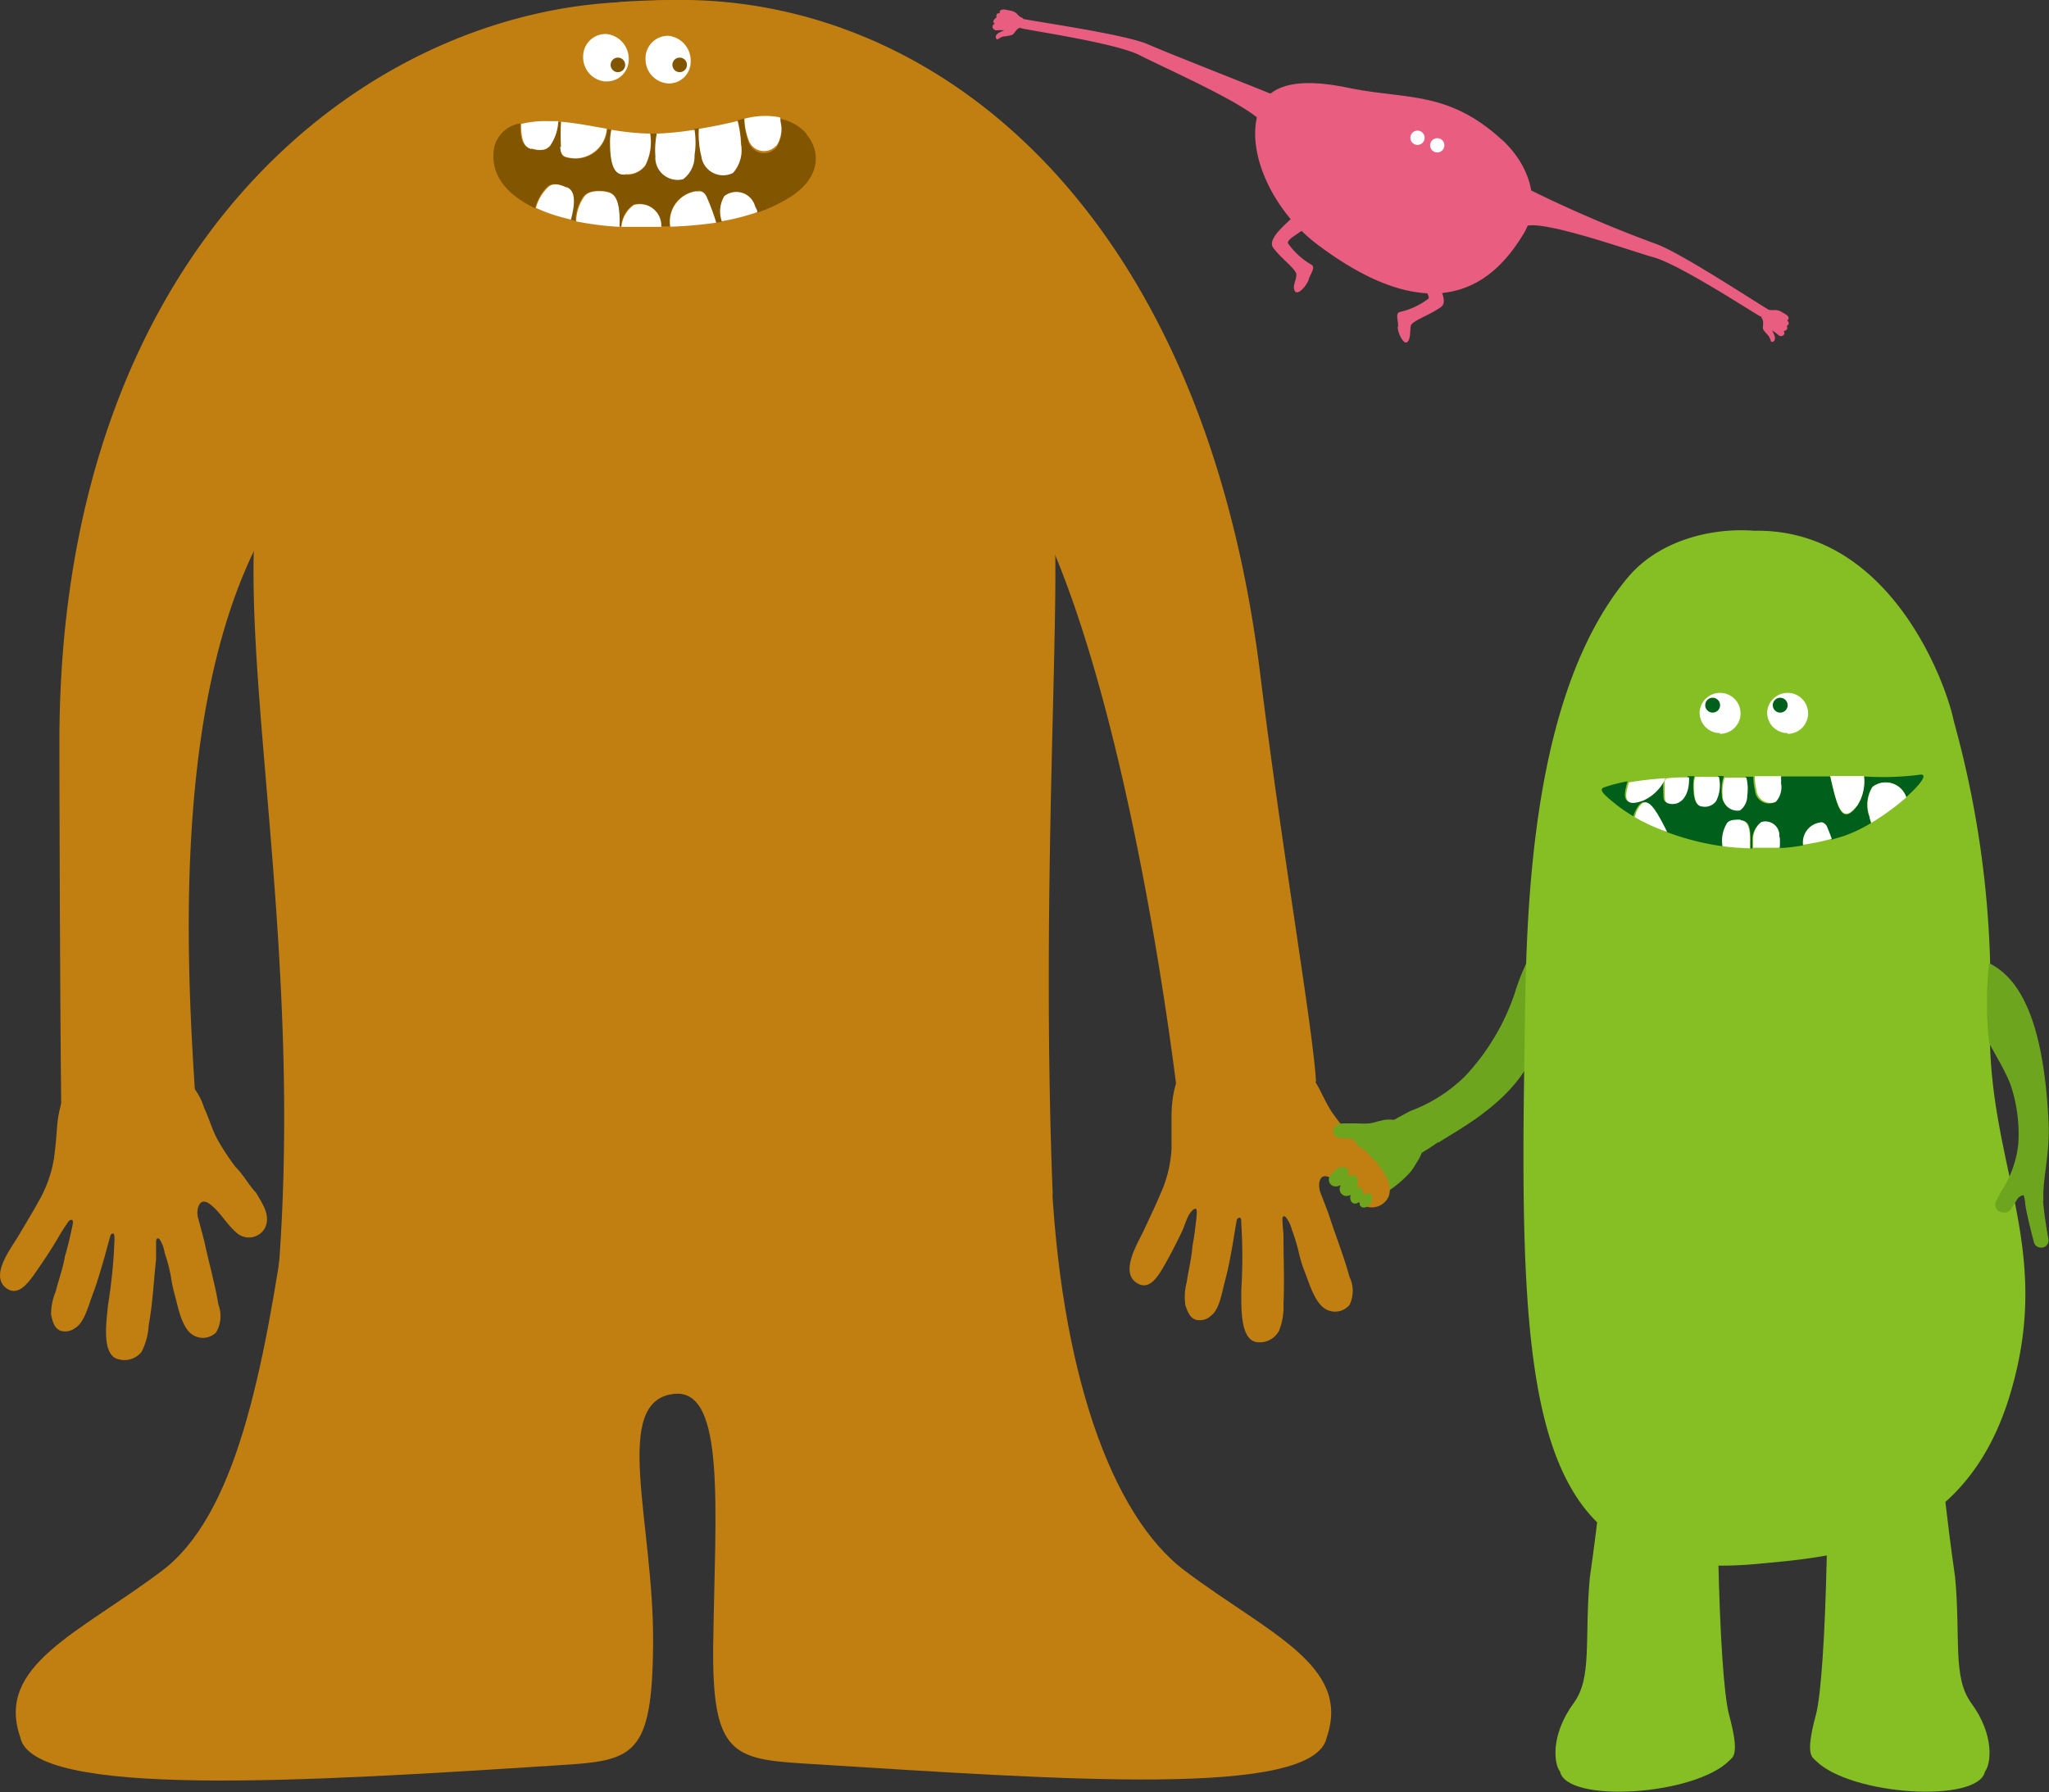<svg xmlns="http://www.w3.org/2000/svg" viewBox="0 0 137.98 120.72"><rect x="0" y="0" width="137.98" height="120.72" fill="#333333" stroke="none"/><defs><style>.cls-1{fill:#c17f11;}.cls-2{fill:#6ea51e;}.cls-3{fill:#85bf23;}.cls-4{fill:#fff;}.cls-5{fill:#005f1a;}.cls-6{fill:#825500;}.cls-7{fill:#e95e80;}</style></defs><title>アセット 14</title><g id="レイヤー_2" data-name="レイヤー 2"><g id="レイヤー_1-2" data-name="レイヤー 1"><path class="cls-1" d="M84.87,45.46c1.48,12,3.55,23.84,3.75,27.39a56.88,56.88,0,0,1-9,3.86C79,70.24,75.17,41.53,67.8,31.21,66.92,30,43.14.11,43.14.11,61.08-1.42,80.79,12.27,84.87,45.46"/><path class="cls-2" d="M90.14,78.76c-.21.51.3,1,.61,1.33a5.49,5.49,0,0,0,1.57.77A7.82,7.82,0,0,0,95,78.92c.22-.29.28-.43.43-.66s.66-1.07.26-1.65a1.55,1.55,0,0,0-.53-.45L94.78,76a1.3,1.3,0,0,1-.32-.27,1.07,1.07,0,0,0-.73-.31,1.49,1.49,0,0,0-.82.25c-.26.13-.49.3-.75.4s-1.44-.07-.9.94c.14.26.75.39.58.48s-1.7.37-1.7,1.26"/><path class="cls-1" d="M4,50c0,4,.06,22.85.16,26.41a56.94,56.94,0,0,0,9.3,3.08c.1-6.5-6-46.12,15-53C29.85,26.08,43.27.11,43.27.11,25.27.11,4,16,4,50"/><path class="cls-1" d="M31.58,3.71a22.09,22.09,0,0,1,11-3.63c4.65-.23,6.9,0,11.07,1.8C65.28,7,69.55,16.24,70.89,34.09c.68,5-.85,24.87,0,46.36-8.61,2.27-14.83,12-23.27,12.47h-.47l-.47.05c-8.45.46-19.5-2-28.31-3.27,2.39-21.19-1.6-40.49-1.28-52.62-1-16.18,2.62-25.59,14.45-33.37"/><path class="cls-1" d="M84.68,90.41c-1.21-.12-1.08-2.45-1.09-3.54a35.74,35.74,0,0,0,0-4.43c0-.28,0-.6-.3-.31-.08.46-.16.92-.23,1.38-.17,1-.34,1.94-.6,2.89-.17.63-.34,1.81-.91,2.22a1.08,1.08,0,0,1-1,.28c-.45-.13-.61-.63-.73-1a3.91,3.91,0,0,1,.1-1.56c.11-.79.33-1.61.38-2.42.13-.63.19-1.24.27-1.88,0-.23.13-.86-.25-.53s-.51,1-.74,1.47c-.39.82-.82,1.65-1.28,2.44-.32.53-.86,1.44-1.62,1.07-1.34-.65-.13-2.64.29-3.5.26-.55,1.09-2.33,1.15-2.52a8.46,8.46,0,0,0,.77-3.06c0-1,0-1.43,0-2.18s.08-3.51,1.9-4.25a4.22,4.22,0,0,1,1.9-.26c.35,0,.72.13,1.05.16a3.75,3.75,0,0,0,1.15-.17,3,3,0,0,1,2.18.39,4.13,4.13,0,0,1,1.54,1.83c.41.68.69,1.43,1.15,2.08a16.1,16.1,0,0,0,1.36,1.66c.59.48,1,1.12,1.58,1.62.48.69,1.12,1.41.81,2.31a1.24,1.24,0,0,1-1.91.45c-.71-.5-1.2-1.27-2-1.71s-.87.5-.68,1,.48,1.2.68,1.83c.43,1.29.92,2.54,1.28,3.85a2.16,2.16,0,0,1,0,1.87,1.26,1.26,0,0,1-1.46.36c-.84-.32-1.24-1.78-1.53-2.51a9.63,9.63,0,0,1-.42-1.33A11.13,11.13,0,0,0,87,82.85,2.26,2.26,0,0,0,86.6,82c-.17-.18-.26,0-.24.13,0,.41.07.79.07,1.2,0,1.5.07,3,0,4.49a4.37,4.37,0,0,1-.3,1.82,1.47,1.47,0,0,1-1.41.77"/><path class="cls-2" d="M96.85,76.93A19.68,19.68,0,0,1,95.14,78a3.93,3.93,0,0,1-1.76-.23c-.64-.3-.84-1.58-.23-1.93s1.28-.72,1.81-1a10.47,10.47,0,0,0,3.68-2.33A15.32,15.32,0,0,0,102,66.91a14.52,14.52,0,0,1,.77-2c3.7,7.15-4.12,10.84-5.91,12.06"/><path class="cls-3" d="M108.24,93.25c.15,4-1.18,13-1.18,13-.38,4.19.18,6.74-1.09,8.47-1.6,2.19-1.31,4.14-.92,4.6.45,2.17,9.05,1.62,11.39-.72.26-.26.73-.38,0-3.08s-1-16.83-.61-23.81c.3-5.84-7.76-2.71-7.61,1.51"/><path class="cls-3" d="M130.48,93.25c-.15,4,1.18,13,1.18,13,.38,4.19-.18,6.74,1.09,8.47,1.6,2.19,1.31,4.14.92,4.6-.45,2.17-9.05,1.62-11.39-.72-.26-.26-.73-.38,0-3.08s1-16.83.62-23.81c-.3-5.84,7.76-2.71,7.61,1.51"/><path class="cls-3" d="M134,69a67.41,67.41,0,0,0-2.43-20.42c-.44-2.29-4.17-13-13.44-12.83-3.09-.23-6.5.76-8.49,3.12-7.29,8.68-6.85,25.54-7,33.21-.35,23.42.78,34.67,15.7,33.26,5.29-.5,14-1,17.07-11.59C138.3,83.92,133.85,78.5,134,69"/><path class="cls-4" d="M115.83,49.43A1.38,1.38,0,1,0,114.45,48a1.38,1.38,0,0,0,1.38,1.38"/><path class="cls-5" d="M115.33,48a.5.5,0,1,0-.5-.5.5.5,0,0,0,.5.5"/><path class="cls-4" d="M120.38,49.43A1.38,1.38,0,1,0,119,48a1.38,1.38,0,0,0,1.38,1.38"/><path class="cls-5" d="M119.88,48a.5.5,0,1,0-.5-.5.5.5,0,0,0,.5.5"/><path class="cls-5" d="M126.1,53a1.46,1.46,0,0,1,2.27.69c1-.9,1.53-1.63.85-1.5a19.43,19.43,0,0,1-3.7.11,3,3,0,0,1-.47,2c-1,1.32-1.32.16-1.8-2l-3.36,0c0,.15,0,.31,0,.5a1.46,1.46,0,0,1-.35,1.22.94.94,0,0,1-1.36-.76,4.36,4.36,0,0,1-.11-.94h-.53a3.06,3.06,0,0,1,.06,1.21,1.22,1.22,0,0,1-.49,1,1,1,0,0,1-1.16-1,3,3,0,0,1,.13-1.26h-.39a2.37,2.37,0,0,1-.17,1.62.94.94,0,0,1-.85.39c-.34,0-.64-.16-.65-1.38a2.14,2.14,0,0,1,.08-.62h-.46c.05,1.3-.6,2-1.38,1.76-.14,0-.26-.12-.25-.45a10.87,10.87,0,0,1,0-1.13,3,3,0,0,1-1.51,1.42c-1.16.4-1.25-.12-.9-1.25a9.8,9.8,0,0,0-1.59.41c-.41.15.1.57.82,1.15a9.84,9.84,0,0,0,1.16.79,2,2,0,0,1,.08-.23c.63-1.46,1.2-.55,2.11,1.27A17.35,17.35,0,0,0,116,57a2.2,2.2,0,0,1,.29-1.46c.17-.25.5-.32.95-.28s.68.27.63,1.56a2.39,2.39,0,0,1,0,.33H118c0-.17,0-.36,0-.59a1.46,1.46,0,0,1,.56-1.14.94.94,0,0,1,1.21,1,4.81,4.81,0,0,1,0,.7c.55,0,1.1-.09,1.64-.17a1.33,1.33,0,0,1,1.15-1.5c.17,0,.34,0,.46.31s.21.49.31.8l.81-.24a9.78,9.78,0,0,0,1.85-.88c0-.13-.07-.28-.11-.43a2.29,2.29,0,0,1,.2-2"/><path class="cls-4" d="M119.59,54a1.46,1.46,0,0,0,.35-1.22c0-.19,0-.35,0-.5h-1.77a4.36,4.36,0,0,0,.11.94.94.94,0,0,0,1.36.76"/><path class="cls-4" d="M116,53.59a1,1,0,0,0,1.17,1,1.22,1.22,0,0,0,.49-1,3.08,3.08,0,0,0-.06-1.21h-1.46a2.94,2.94,0,0,0-.13,1.26"/><path class="cls-4" d="M114.72,54.34a.94.94,0,0,0,.85-.39,2.37,2.37,0,0,0,.18-1.62h-1.6a2.1,2.1,0,0,0-.08.62c0,1.22.31,1.39.65,1.38"/><path class="cls-4" d="M112.11,52.53a10.85,10.85,0,0,0,0,1.13c0,.34.11.43.25.46.77.21,1.43-.46,1.38-1.76-.47,0-1,0-1.53.07l-.06.12"/><path class="cls-4" d="M119.82,56.37a.94.94,0,0,0-1.21-1,1.46,1.46,0,0,0-.55,1.14c0,.23,0,.42,0,.59.6,0,1.2,0,1.79,0a5,5,0,0,0,0-.7"/><path class="cls-4" d="M110.16,54.81a2.15,2.15,0,0,0-.08.23,12.72,12.72,0,0,0,2.19,1c-.91-1.81-1.48-2.73-2.11-1.27"/><path class="cls-4" d="M125.06,54.27a3,3,0,0,0,.46-2h-2.27c.48,2.13.8,3.29,1.8,2"/><path class="cls-4" d="M110.6,53.95a3,3,0,0,0,1.51-1.42s0-.07,0-.11a23,23,0,0,0-2.42.28c-.35,1.12-.25,1.65.9,1.25"/><path class="cls-4" d="M112.12,52.42v.11l.06-.11h-.05"/><path class="cls-4" d="M126.1,53a2.29,2.29,0,0,0-.2,2c0,.15.07.29.11.43a16.36,16.36,0,0,0,2.36-1.72A1.46,1.46,0,0,0,126.1,53"/><path class="cls-4" d="M117.22,55.21c-.44,0-.78,0-.95.28A2.2,2.2,0,0,0,116,57c.61.08,1.22.12,1.84.14a2.38,2.38,0,0,0,0-.33c.05-1.29-.26-1.52-.63-1.56"/><path class="cls-4" d="M122.58,55.4a1.33,1.33,0,0,0-1.15,1.5,16.86,16.86,0,0,0,1.92-.4c-.1-.3-.23-.6-.31-.8s-.29-.35-.46-.31"/><path class="cls-2" d="M137.61,80.86c-.1-1.34.45-3.11.34-5.31-.29-5.85-1.53-9.47-4-10.67a23.61,23.61,0,0,0,0,5.37c.44.86,1,1.72,1.42,2.75a10.39,10.39,0,0,1,.54,4.08,7.17,7.17,0,0,1-1.15,3.17,5.37,5.37,0,0,1-.3.56.57.57,0,0,0,.15.79l.06,0a.57.57,0,0,0,.78-.2l.39-.62a.58.58,0,0,1,.44-.27h0a4.43,4.43,0,0,1,.09.45c0,.46.58,2.66.58,2.66a.49.49,0,0,0,.56.41h.05a.49.49,0,0,0,.38-.58s-.29-1.54-.36-2.6"/><path class="cls-1" d="M8,91.56c-1.19-.24-.83-2.55-.73-3.63a36,36,0,0,0,.44-4.41c0-.28,0-.6-.26-.34-.13.45-.25.9-.37,1.34-.27.95-.54,1.89-.89,2.81-.23.61-.52,1.77-1.13,2.12a1.08,1.08,0,0,1-1,.18c-.43-.18-.54-.69-.62-1.1A3.89,3.89,0,0,1,3.75,87c.19-.77.49-1.56.62-2.37.19-.62.32-1.21.46-1.84.05-.23.22-.84-.19-.55-.32.44-.6.91-.88,1.39-.47.78-1,1.56-1.52,2.3-.37.5-1,1.34-1.72.9-1.27-.78.14-2.64.64-3.45.31-.52,1.32-2.21,1.4-2.39a8.42,8.42,0,0,0,1.08-3c.13-1,.15-1.43.21-2.17s.44-3.48,2.32-4a4.22,4.22,0,0,1,1.92-.07c.34.08.7.2,1,.27A3.76,3.76,0,0,0,10.28,72a3,3,0,0,1,2.12.61,4.13,4.13,0,0,1,1.34,2c.34.71.54,1.49.93,2.19a15.92,15.92,0,0,0,1.18,1.79c.54.54.89,1.22,1.41,1.77.41.73,1,1.52.57,2.38a1.24,1.24,0,0,1-1.95.25c-.65-.57-1.07-1.39-1.77-1.9s-.91.4-.78.91.35,1.25.49,1.89c.29,1.33.66,2.62.89,4a2.16,2.16,0,0,1-.16,1.86,1.26,1.26,0,0,1-1.49.21c-.8-.4-1.06-1.89-1.27-2.66a9.85,9.85,0,0,1-.29-1.37,11.1,11.1,0,0,0-.41-1.53,2.27,2.27,0,0,0-.32-.89c-.15-.19-.25-.08-.26.11,0,.41,0,.79,0,1.2-.16,1.49-.23,3-.5,4.46a4.37,4.37,0,0,1-.48,1.78A1.47,1.47,0,0,1,8,91.56"/><path class="cls-1" d="M19.36,81.35c-1.61,11.06-3.46,20.74-8.5,24.49C5.33,110-.31,112.18,1.36,117c.79,4.16,19.24,3,36.3,1.9,5-.31,6.27-.56,6.32-8.2.06-8.18-2.87-16.39,1.45-16.82,15.52-1.55-26.07-12.53-26.07-12.53"/><path class="cls-1" d="M70.78,78.76c.58,13.4,4,23.33,9.06,27.08C85.38,110,91,112.18,89.35,117c-.79,4.16-17.93,2.86-35,1.8-5-.31-6.44-.56-6.32-8.21.13-8.94.85-17-2.6-16.71C29.9,95.18,70.78,78.76,70.78,78.76"/><path class="cls-4" d="M40.79,5.49a1.63,1.63,0,0,1-1.52-1.67,1.51,1.51,0,0,1,1.56-1.53A1.68,1.68,0,0,1,42.34,4a1.47,1.47,0,0,1-1.55,1.48"/><path class="cls-4" d="M45,5.62A1.63,1.63,0,0,1,43.47,4,1.52,1.52,0,0,1,45,2.41a1.68,1.68,0,0,1,1.51,1.73A1.46,1.46,0,0,1,45,5.62"/><path class="cls-6" d="M54.31,9l0,0a3.21,3.21,0,0,0-1.79-1c0,.09,0,.19.05.29a2.05,2.05,0,0,1-.3,1.66,1.1,1.1,0,0,1-1.87-.41A4.29,4.29,0,0,1,50.13,8l-.06,0-.39.1a7.38,7.38,0,0,1,.23,1.59,2.28,2.28,0,0,1-.54,1.91,1.48,1.48,0,0,1-2.15-1.2,6.14,6.14,0,0,1-.15-1.77l-.38.06a5.6,5.6,0,0,1,0,1.72A1.92,1.92,0,0,1,46,12.07a1.5,1.5,0,0,1-1.83-1.52A5.48,5.48,0,0,1,44.23,9h-.44a3.45,3.45,0,0,1-.33,2.16,1.49,1.49,0,0,1-1.35.61c-.54,0-1-.26-1-2.17a3.66,3.66,0,0,1,.09-.85l-.31-.05a2.13,2.13,0,0,1-2.64,1.93c-.27,0-.51-.19-.49-.72a14.6,14.6,0,0,1,.05-1.69l-.2,0A3.1,3.1,0,0,1,37,9.82c-.25.34-.7.37-1.27.19-.41-.12-.74-.44-.69-1.7a2.13,2.13,0,0,0-1.75,1.57c-.42,2.17,1.29,3.46,2.75,4.15a3,3,0,0,1,.79-1.43c.3-.29.75-.24,1.28,0s.71.63.29,2.19l.35.08a3,3,0,0,1,.48-1.57c.26-.39.78-.5,1.46-.43s1.05.41,1,2.37h.13a2,2,0,0,1,.81-1.45,1.44,1.44,0,0,1,1.87,1.46l.62,0a2.07,2.07,0,0,1,1.78-2.39c.27-.06.53,0,.72.48A14.45,14.45,0,0,1,48.23,15l.37-.06a2,2,0,0,1,.18-1.71,1.31,1.31,0,0,1,2.05.71c.05.13.1.26.15.39a10.56,10.56,0,0,0,2.3-1.1c2-1.31,2-3.06,1-4.22"/><path class="cls-4" d="M42.66,13.83a2,2,0,0,0-.81,1.45c.5,0,1,0,1.56,0l1.12,0a1.44,1.44,0,0,0-1.87-1.46"/><path class="cls-4" d="M35.78,10c.56.17,1,.14,1.27-.19a3.12,3.12,0,0,0,.54-1.65l-.67,0a6.88,6.88,0,0,0-1.83.19c0,1.25.28,1.57.69,1.69"/><path class="cls-4" d="M47.22,10.45a1.48,1.48,0,0,0,2.14,1.2,2.29,2.29,0,0,0,.54-1.91,7.4,7.4,0,0,0-.23-1.59c-.53.13-1.5.35-2.61.53a6.14,6.14,0,0,0,.15,1.77"/><path class="cls-4" d="M44.13,10.56A1.5,1.5,0,0,0,46,12.07a1.92,1.92,0,0,0,.77-1.61,5.54,5.54,0,0,0,0-1.72A20.13,20.13,0,0,1,44.23,9a5.45,5.45,0,0,0-.09,1.59"/><path class="cls-4" d="M52.26,9.85a2.06,2.06,0,0,0,.3-1.66c0-.1,0-.2-.05-.29A5.27,5.27,0,0,0,50.13,8a4.34,4.34,0,0,0,.27,1.4,1.1,1.1,0,0,0,1.87.41"/><path class="cls-4" d="M38.16,12.64c-.53-.27-1-.31-1.28,0A3,3,0,0,0,36.09,14a10,10,0,0,0,1.25.49c.35.11.73.21,1.11.3.41-1.56.12-2-.29-2.19"/><path class="cls-4" d="M48.79,13.19a2,2,0,0,0-.18,1.71A15.6,15.6,0,0,0,51,14.29c0-.13-.09-.26-.15-.39a1.31,1.31,0,0,0-2.05-.71"/><path class="cls-4" d="M40.74,12.9c-.68-.07-1.21,0-1.46.44a3,3,0,0,0-.48,1.57,20.13,20.13,0,0,0,2.92.37c.07-2-.4-2.31-1-2.37"/><path class="cls-4" d="M42.11,11.73a1.48,1.48,0,0,0,1.35-.61A3.46,3.46,0,0,0,43.78,9a16.93,16.93,0,0,1-2.61-.26,3.61,3.61,0,0,0-.09.85c0,1.92.48,2.19,1,2.17"/><path class="cls-4" d="M37.73,9.88c0,.53.22.67.49.72a2.13,2.13,0,0,0,2.64-1.93l-.69-.12c-.88-.16-1.67-.29-2.39-.35a14.74,14.74,0,0,0,0,1.69"/><path class="cls-4" d="M46.92,12.88a2.07,2.07,0,0,0-1.78,2.39A28.27,28.27,0,0,0,48.23,15a14.72,14.72,0,0,0-.59-1.61c-.18-.49-.45-.54-.72-.48"/><path class="cls-6" d="M42.1,4.37a.49.49,0,1,1-.49-.49.49.49,0,0,1,.49.49"/><path class="cls-6" d="M46.26,4.37a.49.49,0,1,1-.49-.49.49.49,0,0,1,.49.49"/><path class="cls-2" d="M94.54,76c0-.1-.08-.12-.08-.12a1.1,1.1,0,0,0-.57-.4,1.49,1.49,0,0,0-.86,0c-.28.05-.55.16-.83.19a5.72,5.72,0,0,1-.77,0c-.27,0-.54,0-.81,0s-.65,0-.81.34a.45.45,0,0,0,.34.62c.3.07.63,0,.93.11.1,0,.13.08.14.14h0v0a1.6,1.6,0,0,0,1.35.71,2,2,0,0,0,.48,0c.9-.17,1.54-.76,1.54-1.22a1.32,1.32,0,0,0,0-.39"/><path class="cls-2" d="M90.44,78.61c-.36,0-.54.22-.72.41s-.25.29-.23.5a.45.45,0,0,0,.37.39.68.68,0,0,0,.63-.27,1.22,1.22,0,0,0,.27-.43c.09-.26.08-.56-.32-.61"/><path class="cls-2" d="M91,79.17c-.36,0-.48.32-.63.54s-.19.33-.13.54a.45.45,0,0,0,.44.31.68.68,0,0,0,.57-.39,1.23,1.23,0,0,0,.18-.47c0-.27,0-.57-.43-.54"/><path class="cls-2" d="M91.25,80c-.08,0-.2.11-.27.36s-.08.38,0,.55a.32.32,0,0,0,.47.1.67.67,0,0,0,.34-.49.64.64,0,0,0-.07-.42c-.11-.22-.36-.15-.51-.1"/><path class="cls-2" d="M91.93,80.45c-.09,0-.13,0-.22.26s-.18.26-.14.44.28.23.43.15.34-.26.37-.39a.58.58,0,0,0,0-.39c-.06-.21-.3-.14-.43-.07"/><path class="cls-7" d="M94.15,22c0-.52-.22-.94.18-1a5,5,0,0,0,1.83-.86c.13-.07,0-.28-.14-.56s-.74-.94-1-1.27l1.08-.52c.26.52.61,1.08.85,1.57s.42,1.06.11,1.3c-.73.56-2,.94-2.06,1.3s0,.84-.22,1.07-.63-.5-.66-1"/><path class="cls-7" d="M68.75,1.9c.62.16,6.41,1,8,1.82s6.55,3,8,4.28c.57.51,3.4-.53,2.48-1C85.31,6.17,79.1,3.77,77.34,3c-1.55-.7-7.79-1.56-8.6-1.76a2.79,2.79,0,0,0,0,.68"/><path class="cls-7" d="M66.91,1.36A.18.18,0,0,0,67,1.6a.21.21,0,0,0-.16.24.27.27,0,0,0,.26.2,4,4,0,0,1,.52,0c.06,0,0,0-.12.05l-.24.12c-.11.07-.23.18-.2.31s.08.16.17.1a1.35,1.35,0,0,1,.32-.16,2.65,2.65,0,0,0,.63-.12c.19-.14.28-.47.59-.48,0-.18.09-.45.13-.64-.26-.06-.41-.3-.51-.37A1,1,0,0,0,68,.71L67.66.64c-.15,0-.28,0-.33.12a.19.19,0,0,0,0,.13c-.13,0-.19,0-.22.11a.26.26,0,0,0,0,.19.27.27,0,0,0-.18.18"/><path class="cls-7" d="M118.59,21.34c-.57-.3-5.46-3.51-7.21-4-1.51-.42-7.51-2.57-8.66-2.1-.71.29-.73-3,.17-2.52a86.37,86.37,0,0,0,8.57,3.69c1.61.54,6.85,4,7.59,4.42,0,0-.41.53-.46.5"/><path class="cls-7" d="M120.31,22.17a.18.18,0,0,1-.21.12.2.2,0,0,1,0,.29.26.26,0,0,1-.33,0,4.17,4.17,0,0,0-.42-.32c-.05,0,0,0,.05.12s.07.16.1.24.05.29-.05.36-.16.06-.2,0a1.39,1.39,0,0,0-.14-.33c-.05-.09-.36-.36-.39-.51s.1-.53-.12-.76l.33-.57a1.26,1.26,0,0,0,.63.07,1,1,0,0,1,.38.11l.32.19c.12.08.22.17.17.31a.19.19,0,0,1-.08.1c.1.09.12.15.09.23a.25.25,0,0,1-.12.14.27.27,0,0,1,0,.26"/><path class="cls-7" d="M101.12,9.4c-3.53-3.23-6.27-2.71-10-3.42C89.87,5.73,86,4.83,84.9,7.13c-1.22,2.65.63,6.94,3.8,9.33,8.75,6.6,12.43,1.67,13.88-.68,1.1-1.79.72-4.39-1.46-6.39"/><path class="cls-4" d="M96.62,10.24a.48.48,0,1,1,.61-.27.48.48,0,0,1-.61.27"/><path class="cls-4" d="M95.29,9.73a.48.48,0,1,1,.61-.27.48.48,0,0,1-.61.27"/><path class="cls-7" d="M88.13,18.8c.19-.49.49-.83.13-1a5,5,0,0,1-1.49-1.36c-.11-.1,0-.28.3-.49s1-.68,1.29-.93l-.87-.82c-.41.42-.9.85-1.28,1.25s-.71.89-.49,1.21c.53.75,1.6,1.48,1.58,1.86s-.29.79-.1,1.09.75-.3.93-.78"/></g></g></svg>